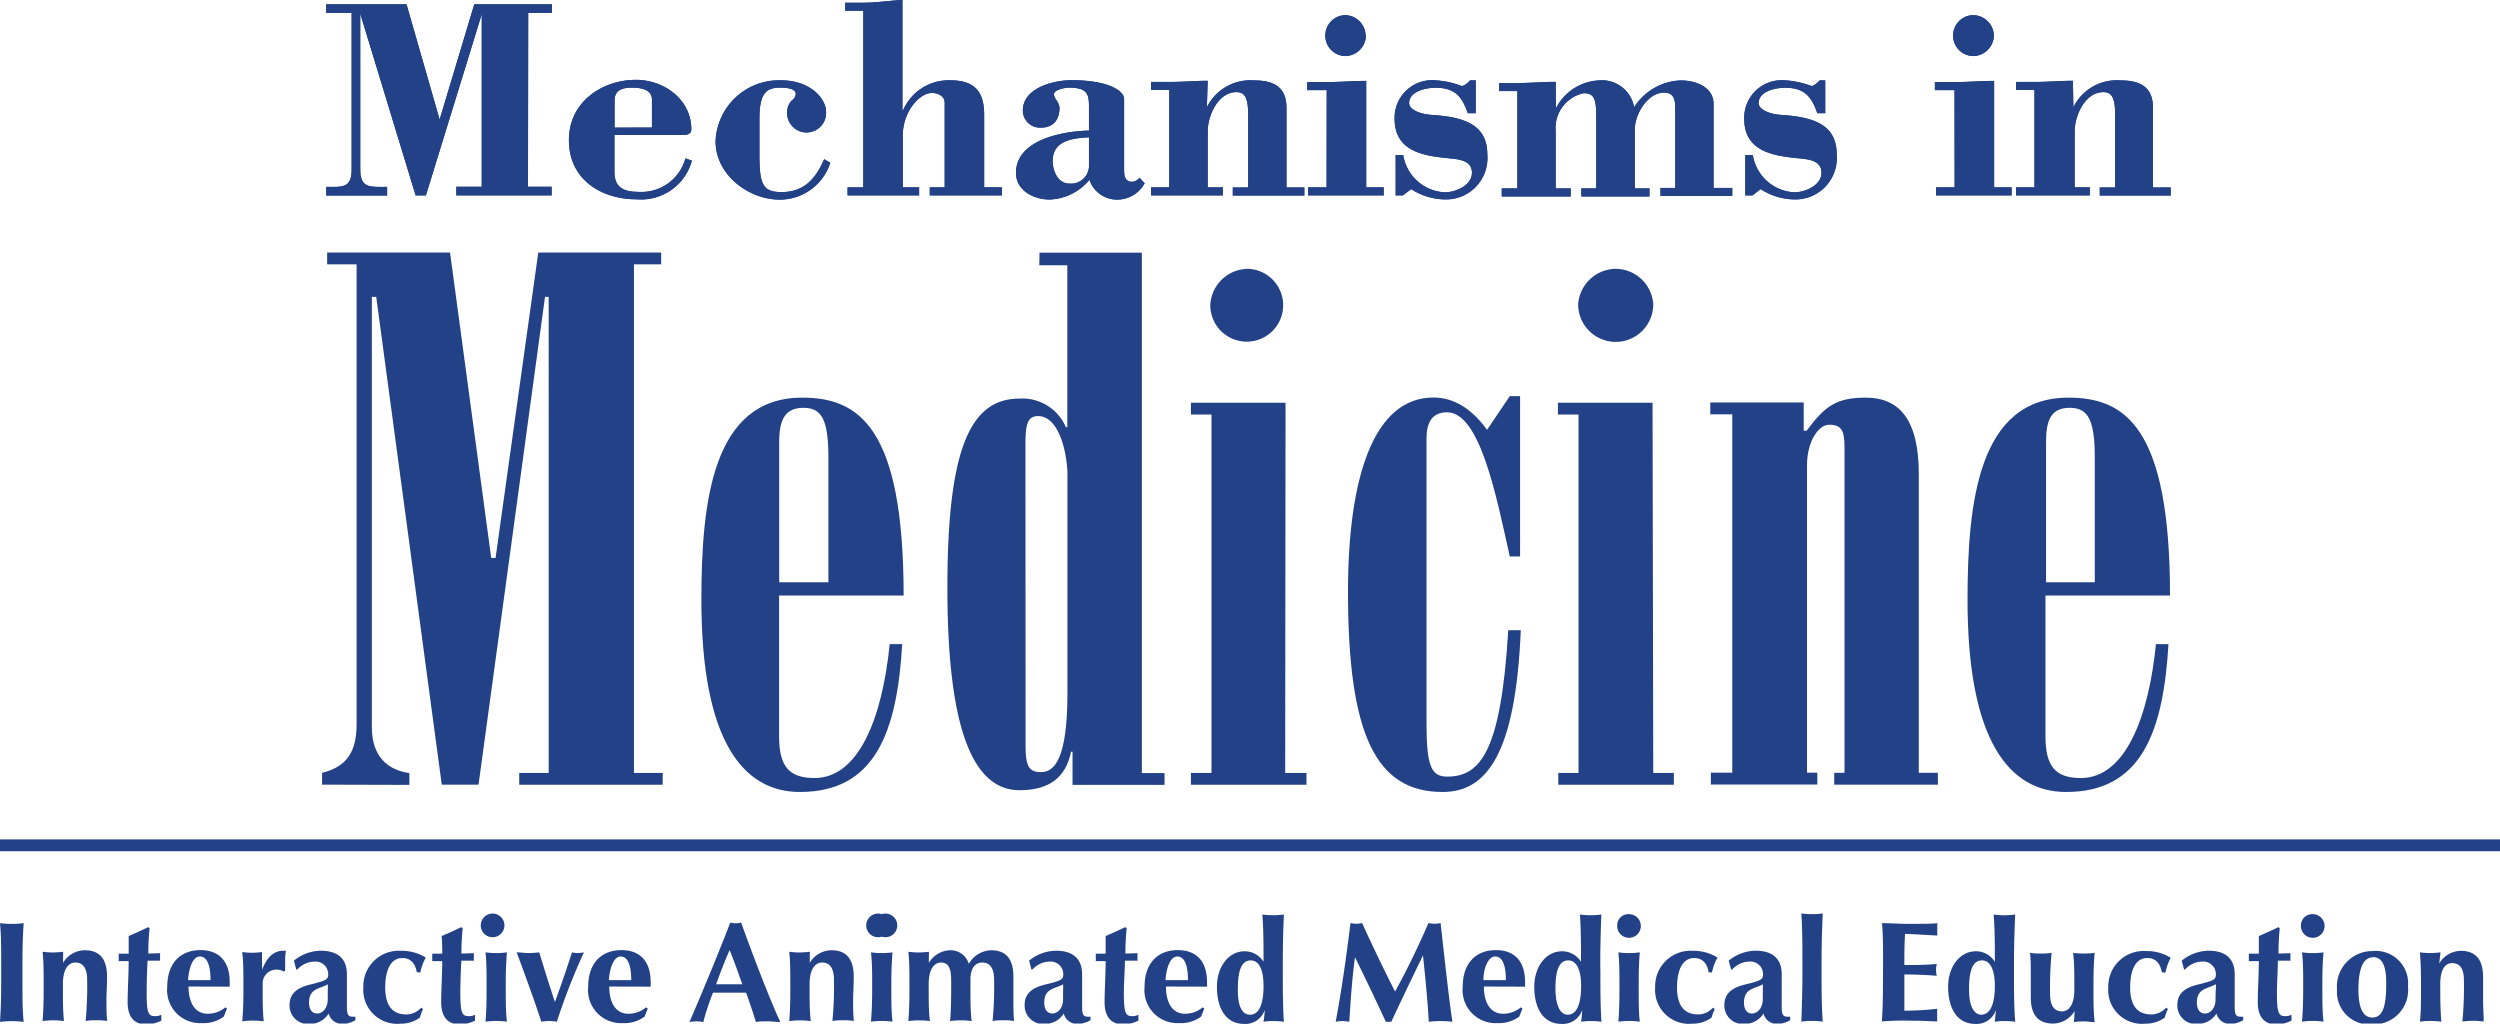 <svg xmlns="http://www.w3.org/2000/svg" viewBox="0 0 211.37 86.54"><title>AnimPatSevereAsthma_logo_MIM_Jun28-17_ay</title><g id="btm"><g id="logo_MIM"><path d="M953.77,2341.93v-1c2.06-.5,2.92-1.75,2.92-4.11v-38.88H954.2v-1h10.39l3.48,25.82h.37l3.61-25.82h10.39v1h-2.3v43h2.43v1H970.44v-1h2.49v-40.25h-.31L967,2341.93h-3.11l-5.54-41.24h-.37v36.4c0,2.49,1.37,3.61,3.17,3.86v1Z" transform="translate(-926.54 -2275.59)" style="fill:#224186"/><path d="M992.41,2325.94v11.89c0,2.6.87,3.54,3,3.54,3.74,0,5.73-5.1,6.35-11.32h1.06c-.44,7.47-2.3,12.5-8.65,12.5-4.79,0-8.33-4.29-8.33-16.24,0-8.27.93-17.1,8.52-17.1,4.79,0,8.58,2.48,8.58,16.73Zm4.17-1.12v-10.51c0-3.24-.56-4.24-2.11-4.24s-2.05,1-2.05,2.87v11.88Z" transform="translate(-926.54 -2275.59)" style="fill:#224186"/><path d="M1014.43,2296.95h8.65v44H1025v1h-7.78v-2.8h-.13c-.43,2.18-1.86,3.25-4.35,3.25-4,0-6.1-5.35-6.1-17.11s1.93-16,6.1-16a4,4,0,0,1,3.92,2.42h.12v-13.69h-2.37Zm-1.18,41.62c0,1.74.24,2.3,1.3,2.3s2.24-.93,2.24-6.71v-18.48c0-1.36-.56-4.91-2.49-4.91-.93,0-1.06.81-1.06,2.43Z" transform="translate(-926.54 -2275.59)" style="fill:#224186"/><path d="M1035.2,2340.94H1037v1h-9.77v-1h1.74v-30.3h-1.74v-1h8Zm-3.1-42.62a3.08,3.08,0,1,1-3.23,3A3.22,3.22,0,0,1,1032.1,2298.32Z" transform="translate(-926.54 -2275.59)" style="fill:#224186"/><path d="M1054.19,2309.08h.87v13.56h-.87c-1.12-5-2.5-12.19-5.3-12.19-1.36,0-1.74,1-1.74,2.18v24.2c0,3.61.44,4.42,1.74,4.42,2.8,0,4.55-2.06,5.17-12.38h1.06c-.44,10.57-2.93,13.68-6.61,13.68-5.59,0-8-4.72-8-16.93,0-9.83,2.24-16.42,7.22-16.42,1.67,0,3.17.86,4.54,2.73Z" transform="translate(-926.54 -2275.59)" style="fill:#224186"/><path d="M1066.32,2340.94h1.74v1h-9.77v-1H1060v-30.3h-1.74v-1h8Zm-3.11-42.62a3.2,3.2,0,0,1,3.11,3,3.17,3.17,0,0,1-6.35,0A3.22,3.22,0,0,1,1063.21,2298.32Z" transform="translate(-926.54 -2275.59)" style="fill:#224186"/><path d="M1090.39,2341.93h-8.77v-1h.87v-27.5c0-1.44-.25-1.93-1.3-1.93-.87,0-1.87,1.36-1.87,3.42v26h.87v1h-9v-1H1073v-30.3h-1.86v-1h7.9V2312h.25c1.56-2.11,2.55-2.79,5-2.79,2.79,0,4.48,1.8,4.48,6.46v25.26h1.61Z" transform="translate(-926.54 -2275.59)" style="fill:#224186"/><path d="M1099.48,2325.94v11.89c0,2.6.87,3.54,3,3.54,3.73,0,5.72-5.1,6.34-11.32h1.06c-.44,7.47-2.31,12.5-8.65,12.5-4.79,0-8.34-4.29-8.34-16.24,0-8.27.93-17.1,8.53-17.1,4.79,0,8.59,2.48,8.59,16.73Zm4.17-1.12v-10.51c0-3.24-.57-4.24-2.12-4.24s-2,1-2,2.87v11.88Z" transform="translate(-926.54 -2275.59)" style="fill:#224186"/><line y1="71.47" x2="211.37" y2="71.47" style="fill:none;stroke:#224186;stroke-miterlimit:10"/><path d="M926.64,2357c0-1.36,0-2.29-.1-3.36a8,8,0,0,0,2,0c-.07,1.07-.1,2-.1,3.36v1.64c0,1.35,0,2.28.1,3.35a7.72,7.72,0,0,0-2,0c.07-1.07.1-2,.1-3.35Z" transform="translate(-926.54 -2275.59)" style="fill:#224186"/><path d="M931.87,2357h0a2.17,2.17,0,0,1,1.83-1.07c1.21,0,1.89.68,1.89,2.22,0,.82-.05,1.41-.05,2s0,1.14.06,1.76a5.38,5.38,0,0,0-.91-.06,5.27,5.27,0,0,0-.91.06,31,31,0,0,0,.13-3.47c0-1-.36-1.47-1-1.47s-1.05.66-1.05,1.78v.48c0,1,0,1.84.09,2.69a6.44,6.44,0,0,0-1.81,0c.07-.85.09-1.71.09-2.69v-.48c0-1,0-1.84-.09-2.69a7.49,7.49,0,0,0,.85.06,8.48,8.48,0,0,0,.89-.06Z" transform="translate(-926.54 -2275.59)" style="fill:#224186"/><path d="M940.08,2356.18a1.59,1.59,0,0,0,0,.33,1.2,1.2,0,0,0,0,.3l-1.06,0c-.05.72-.08,2-.08,2.69,0,1.68.12,2,.68,2a1,1,0,0,0,.56-.12v.5a2.81,2.81,0,0,1-1.32.31c-1,0-1.53-.65-1.53-1.87,0-.93.09-2.45.09-3.47l-.85,0a1.18,1.18,0,0,0,0-.3,1.55,1.55,0,0,0,0-.33l.85,0c0-.5,0-.87,0-1.49.55-.23,1.11-.49,1.65-.75l.12.09a20,20,0,0,0-.11,2.14Z" transform="translate(-926.54 -2275.59)" style="fill:#224186"/><path d="M942.48,2359c0,1.31.51,2.3,1.62,2.3a2.3,2.3,0,0,0,1.49-.54l.14.1-.27.68a2.84,2.84,0,0,1-1.84.55,2.79,2.79,0,0,1-2.94-3.06c0-2.09,1.19-3.11,2.81-3.11s2.47,1,2.47,2.69c0,.2,0,.31,0,.4Zm1.86-.54c0-1.21-.27-2-.9-2s-.94,1.06-1,2Z" transform="translate(-926.54 -2275.59)" style="fill:#224186"/><path d="M948.7,2357.59l0,0c.42-1.11,1-1.62,1.83-1.62h.19a4.32,4.32,0,0,0-.07.87c0,.24,0,.53,0,.8l-.11.1a1.12,1.12,0,0,0-.62-.17,1.15,1.15,0,0,0-1.17,1.2v.48c0,1,0,1.84.09,2.69a6.85,6.85,0,0,0-.91-.06,7.16,7.16,0,0,0-.91.06c.08-.85.1-1.71.1-2.69v-.48c0-1,0-1.84-.1-2.69a5.6,5.6,0,0,0,1.67,0Z" transform="translate(-926.54 -2275.59)" style="fill:#224186"/><path d="M951.39,2356.81a3.69,3.69,0,0,1,2.26-.84c1.29,0,2.22.54,2.22,2,0,1,0,1.87,0,2.75s.22.83.72.83v.29a2.14,2.14,0,0,1-1.11.32,1.16,1.16,0,0,1-1.15-.88,1.86,1.86,0,0,1-1.57.88,1.56,1.56,0,0,1-1.74-1.58c0-1.05.71-1.5,1.79-1.76,1.35-.33,1.48-.43,1.48-.87a1.07,1.07,0,0,0-1.16-1.06,2,2,0,0,0-1.45.67h-.09Zm2.88,2c-.69.39-1.6.33-1.6,1.55,0,.59.27.92.69.92s.89-.42.89-1.2S954.26,2359.11,954.26,2358.83Z" transform="translate(-926.54 -2275.59)" style="fill:#224186"/><path d="M961.78,2357.79c-.13-.7-.48-1.2-1.22-1.2-.94,0-1.45.93-1.45,2.49s.63,2.28,1.8,2.28a1.73,1.73,0,0,0,1.25-.58l.14.13a5.15,5.15,0,0,0-.26.72,2.72,2.72,0,0,1-1.63.51,2.87,2.87,0,0,1-3.15-3.07,3,3,0,0,1,3.2-3.09,3.84,3.84,0,0,1,2.08.57,4.41,4.41,0,0,0-.46,1.26Z" transform="translate(-926.54 -2275.59)" style="fill:#224186"/><path d="M966.61,2356.18a1.4,1.4,0,0,0,0,.33,1.08,1.08,0,0,0,0,.3l-1.06,0c-.05.72-.09,2-.09,2.69,0,1.68.13,2,.68,2a1,1,0,0,0,.56-.12v.5a2.81,2.81,0,0,1-1.32.31c-1,0-1.54-.65-1.54-1.87,0-.93.09-2.45.09-3.47l-.85,0a1.26,1.26,0,0,0,0-.3,1.66,1.66,0,0,0,0-.33l.85,0c0-.5,0-.87-.05-1.49.56-.23,1.11-.49,1.66-.75l.12.09a21.39,21.39,0,0,0-.11,2.14Z" transform="translate(-926.54 -2275.59)" style="fill:#224186"/><path d="M968.5,2352.88a1,1,0,0,1,0,1.9,1,1,0,1,1,0-1.9Zm-.82,5.92c0-1,0-1.84-.09-2.69a6.29,6.29,0,0,0,.91.06,6.06,6.06,0,0,0,.9-.06c-.07.85-.1,1.71-.1,2.69v.48c0,1,0,1.84.1,2.69a6.82,6.82,0,0,0-.9-.06,7.09,7.09,0,0,0-.91.06c.07-.85.09-1.71.09-2.69Z" transform="translate(-926.54 -2275.59)" style="fill:#224186"/><path d="M973.44,2360.35c.53-1.42,1-2.82,1.46-4.24a2.75,2.75,0,0,0,.5.06,3.16,3.16,0,0,0,.51-.06,53.26,53.26,0,0,0-2.29,5.86,5.41,5.41,0,0,0-.65-.06,5.63,5.63,0,0,0-.66.06c-.63-1.92-1.63-4.65-2.09-5.86.34,0,.66.06,1,.06a8.6,8.6,0,0,0,.91-.06c.43,1.41.87,2.82,1.34,4.24Z" transform="translate(-926.54 -2275.59)" style="fill:#224186"/><path d="M978.05,2359c0,1.31.51,2.3,1.62,2.3a2.29,2.29,0,0,0,1.49-.54l.15.1-.27.68a2.82,2.82,0,0,1-1.83.55,2.79,2.79,0,0,1-2.94-3.06c0-2.09,1.19-3.11,2.81-3.11s2.47,1,2.47,2.69a2.74,2.74,0,0,1,0,.4Zm1.86-.54c0-1.21-.27-2-.89-2s-.94,1.06-1,2Z" transform="translate(-926.54 -2275.59)" style="fill:#224186"/><path d="M992.51,2362c-.39,0-.73-.06-1.06-.06s-.69,0-1,.06c-.25-.82-.53-1.66-.83-2.48l-1.55,0-1.25,0A23.45,23.45,0,0,0,986,2362a4,4,0,0,0-.57-.06,5.47,5.47,0,0,0-.6.06c.59-1.34,2.41-5.66,3.45-8.41a1.79,1.79,0,0,0,.92,0C990.18,2356.32,991.59,2360,992.51,2362Zm-3.21-3.19c-.35-1-.69-1.95-1.07-2.89-.42.94-.79,1.9-1.14,2.89Z" transform="translate(-926.54 -2275.59)" style="fill:#224186"/><path d="M995,2357h0a2.18,2.18,0,0,1,1.83-1.07c1.21,0,1.89.68,1.89,2.22,0,.82-.05,1.41-.05,2s0,1.14.06,1.76a5.4,5.4,0,0,0-.91-.06,5.25,5.25,0,0,0-.9.06,30.77,30.77,0,0,0,.13-3.47c0-1-.36-1.47-1-1.47s-1.06.66-1.06,1.78v.48c0,1,0,1.84.1,2.69a6.87,6.87,0,0,0-.91-.06,7,7,0,0,0-.91.06c.07-.85.09-1.71.09-2.69v-.48c0-1,0-1.84-.09-2.69a7.56,7.56,0,0,0,.86.06,8.3,8.3,0,0,0,.88-.06Z" transform="translate(-926.54 -2275.59)" style="fill:#224186"/><path d="M1001.09,2352.88a1,1,0,1,1,0,1.9,1,1,0,1,1,0-1.9Zm-.81,5.92c0-1,0-1.84-.1-2.69a6.3,6.3,0,0,0,.91.06,6.15,6.15,0,0,0,.91-.06c-.07.85-.1,1.71-.1,2.69v.48c0,1,0,1.84.1,2.69a6.92,6.92,0,0,0-.91-.06,7.11,7.11,0,0,0-.91.06c.07-.85.1-1.71.1-2.69Z" transform="translate(-926.54 -2275.59)" style="fill:#224186"/><path d="M1005.07,2357h0a2.18,2.18,0,0,1,1.83-1.07,1.6,1.6,0,0,1,1.55,1.15,2.26,2.26,0,0,1,1.88-1.15c1.21,0,1.89.68,1.89,2.22,0,.82,0,1.41,0,2s0,1.14.06,1.76a5.28,5.28,0,0,0-.91-.06,5.37,5.37,0,0,0-.91.06,29.85,29.85,0,0,0,.13-3.47c0-1-.36-1.47-1-1.47-.79,0-1,.81-1,1.39v.87c0,1,0,1.84.1,2.69a6.48,6.48,0,0,0-1.82,0c.07-.85.09-1.71.09-2.69v-.74c0-1-.21-1.52-.85-1.52s-1.05.66-1.05,1.78v.48c0,1,0,1.84.1,2.69a6.93,6.93,0,0,0-.91-.06,7,7,0,0,0-.91.06c.07-.85.09-1.71.09-2.69v-.48c0-1,0-1.84-.09-2.69a7.61,7.61,0,0,0,.86.06,8.4,8.4,0,0,0,.88-.06Z" transform="translate(-926.54 -2275.59)" style="fill:#224186"/><path d="M1013.55,2356.81a3.7,3.7,0,0,1,2.26-.84c1.28,0,2.22.54,2.22,2,0,1,0,1.87,0,2.75s.22.83.71.83v.29a2.15,2.15,0,0,1-1.11.32,1.15,1.15,0,0,1-1.15-.88,1.87,1.87,0,0,1-1.58.88,1.56,1.56,0,0,1-1.73-1.58c0-1.05.7-1.5,1.79-1.76,1.36-.33,1.48-.43,1.48-.87a1.07,1.07,0,0,0-1.16-1.06,2,2,0,0,0-1.45.67h-.09Zm2.88,2c-.69.39-1.6.33-1.6,1.55,0,.59.27.92.69.92s.9-.42.9-1.2S1016.43,2359.11,1016.43,2358.83Z" transform="translate(-926.54 -2275.59)" style="fill:#224186"/><path d="M1022.72,2356.18a1.36,1.36,0,0,0,0,.33,1,1,0,0,0,0,.3l-1.07,0c0,.72-.09,2-.09,2.69,0,1.68.13,2,.68,2a1,1,0,0,0,.55-.12v.5a2.79,2.79,0,0,1-1.32.31c-1,0-1.54-.65-1.54-1.87,0-.93.09-2.45.09-3.47l-.84,0a1.08,1.08,0,0,0,0-.3,1.39,1.39,0,0,0,0-.33l.84,0c0-.5,0-.87,0-1.49.55-.23,1.11-.49,1.65-.75l.13.09a20.93,20.93,0,0,0-.11,2.14Z" transform="translate(-926.54 -2275.59)" style="fill:#224186"/><path d="M1025.12,2359c0,1.31.5,2.3,1.61,2.3a2.3,2.3,0,0,0,1.49-.54l.14.1-.27.68a2.83,2.83,0,0,1-1.84.55,2.79,2.79,0,0,1-2.94-3.06c0-2.09,1.19-3.11,2.81-3.11s2.47,1,2.47,2.69a2.84,2.84,0,0,1,0,.4Zm1.86-.54c0-1.21-.27-2-.9-2s-.94,1.06-1,2Z" transform="translate(-926.54 -2275.59)" style="fill:#224186"/><path d="M1035,2357.79c0,1.59,0,2.82.09,4.19a5.34,5.34,0,0,0-.91-.06,4.08,4.08,0,0,0-.81.06,8.3,8.3,0,0,0,.1-1l0,0a1.72,1.72,0,0,1-1.73,1.18c-1.64,0-2.31-1.43-2.31-3.14s1-3,2.33-3a1.87,1.87,0,0,1,1.61.89h0c0-1.43,0-2.68-.1-4a6.58,6.58,0,0,0,.91.06,6.4,6.4,0,0,0,.91-.06c-.06,1.35-.09,2.6-.09,4.18Zm-2.76,3.59c.65,0,1.13-.69,1.13-2.43,0-1.49-.44-2.16-1.07-2.16s-1.1.52-1.1,2.38C1031.16,2360.81,1031.65,2361.38,1032.2,2361.38Z" transform="translate(-926.54 -2275.59)" style="fill:#224186"/><path d="M1041.11,2356.48c-.26,1.83-.37,3.67-.49,5.5a2.88,2.88,0,0,0-.58-.06,2.68,2.68,0,0,0-.57.06c.52-2.79.91-5.57,1.25-8.35a2,2,0,0,0,.5.06,1.93,1.93,0,0,0,.48-.06c.88,1.92,1.91,4.08,2.79,5.79,1-1.81,2-3.87,2.82-5.79a2.24,2.24,0,0,0,.52.06,2.19,2.19,0,0,0,.51-.06c.31,2.78.73,6.64,1,8.35a7.66,7.66,0,0,0-1-.06,8.53,8.53,0,0,0-1,.06c-.09-1.69-.29-3.74-.49-5.61h0c-.91,1.87-1.81,3.74-2.68,5.61l-.23,0-.23,0c-.85-1.83-1.72-3.66-2.63-5.5Z" transform="translate(-926.54 -2275.59)" style="fill:#224186"/><path d="M1052,2359c0,1.31.51,2.3,1.63,2.3a2.31,2.31,0,0,0,1.49-.54l.14.1-.27.68a2.85,2.85,0,0,1-1.84.55,2.79,2.79,0,0,1-2.94-3.06c0-2.09,1.19-3.11,2.81-3.11s2.46,1,2.46,2.69a2.84,2.84,0,0,1,0,.4Zm1.86-.54c0-1.21-.27-2-.9-2s-1,1.06-1,2Z" transform="translate(-926.54 -2275.59)" style="fill:#224186"/><path d="M1061.85,2357.79c0,1.59,0,2.82.09,4.19a5.25,5.25,0,0,0-.9-.06,4,4,0,0,0-.82.06,8.08,8.08,0,0,0,.09-1l0,0a1.72,1.72,0,0,1-1.73,1.18c-1.64,0-2.32-1.43-2.32-3.14s1-3,2.34-3a1.86,1.86,0,0,1,1.61.89h0c0-1.43,0-2.68-.09-4a6.49,6.49,0,0,0,.91.06,6.3,6.3,0,0,0,.9-.06c-.05,1.35-.09,2.6-.09,4.18Zm-2.76,3.59c.66,0,1.13-.69,1.13-2.43,0-1.49-.45-2.16-1.08-2.16s-1.09.52-1.09,2.38C1058.06,2360.81,1058.55,2361.38,1059.1,2361.38Z" transform="translate(-926.54 -2275.59)" style="fill:#224186"/><path d="M1064.27,2352.88a1,1,0,1,1-1,.95A.94.94,0,0,1,1064.27,2352.88Zm-.81,5.92c0-1,0-1.84-.09-2.69a6.27,6.27,0,0,0,.9.06,6.16,6.16,0,0,0,.91-.06c-.07.85-.09,1.71-.09,2.69v.48c0,1,0,1.84.09,2.69a6.93,6.93,0,0,0-.91-.06,7.09,7.09,0,0,0-.9.06c.07-.85.09-1.71.09-2.69Z" transform="translate(-926.54 -2275.59)" style="fill:#224186"/><path d="M1071,2357.79c-.11-.7-.48-1.2-1.22-1.2-.94,0-1.45.93-1.45,2.49s.63,2.28,1.8,2.28a1.69,1.69,0,0,0,1.24-.58l.15.13a3.93,3.93,0,0,0-.27.72,2.71,2.71,0,0,1-1.63.51,2.87,2.87,0,0,1-3.14-3.07,3,3,0,0,1,3.19-3.09,3.84,3.84,0,0,1,2.08.57,4.54,4.54,0,0,0-.47,1.26Z" transform="translate(-926.54 -2275.59)" style="fill:#224186"/><path d="M1072.7,2356.81a3.68,3.68,0,0,1,2.27-.84c1.28,0,2.21.54,2.21,2,0,1,0,1.87,0,2.75s.22.83.72.83v.29a2.16,2.16,0,0,1-1.12.32,1.16,1.16,0,0,1-1.14-.88,1.86,1.86,0,0,1-1.58.88,1.56,1.56,0,0,1-1.73-1.58c0-1.05.71-1.5,1.79-1.76,1.36-.33,1.48-.43,1.48-.87a1.06,1.06,0,0,0-1.16-1.06,2,2,0,0,0-1.45.67h-.09Zm2.89,2c-.69.39-1.6.33-1.6,1.55,0,.59.26.92.68.92s.91-.42.91-1.2S1075.59,2359.11,1075.59,2358.83Z" transform="translate(-926.54 -2275.59)" style="fill:#224186"/><path d="M1078.93,2357c0-1.58,0-2.83-.09-4.18a6.26,6.26,0,0,0,.9.06,6.48,6.48,0,0,0,.91-.06c-.06,1.35-.1,2.6-.1,4.18v.78c0,1.59,0,2.82.1,4.19a5.4,5.4,0,0,0-.91-.06,5.21,5.21,0,0,0-.9.06c.05-1.37.09-2.6.09-4.19Z" transform="translate(-926.54 -2275.59)" style="fill:#224186"/><path d="M1085.75,2357c0-1.36,0-2.29-.09-3.36.71,0,1.43.06,2.15.06,1.19,0,2.2,0,2.53-.06a3.23,3.23,0,0,0,0,.51,3.43,3.43,0,0,0,0,.54c-.92-.05-2.37-.14-2.73-.14-.06.89-.06,1.76-.06,2.63,1.05,0,1.82,0,2.74-.09a2.13,2.13,0,0,0,0,1c-.92-.07-1.83-.11-2.74-.11,0,.5,0,1,0,1.55s0,1,0,1.51a24.26,24.26,0,0,0,2.78-.16,3.46,3.46,0,0,0,0,.54,3,3,0,0,0,0,.53c-.43,0-1-.06-2.12-.06a23.54,23.54,0,0,0-2.56.06c.07-1.07.09-2,.09-3.35Z" transform="translate(-926.54 -2275.59)" style="fill:#224186"/><path d="M1096.82,2357.79c0,1.59,0,2.82.1,4.19a5.3,5.3,0,0,0-.91-.06,3.83,3.83,0,0,0-.81.06c0-.11.09-.89.09-1l0,0a1.72,1.72,0,0,1-1.73,1.18c-1.63,0-2.31-1.43-2.31-3.14s1-3,2.33-3a1.87,1.87,0,0,1,1.62.89h0c0-1.43,0-2.68-.1-4a6.58,6.58,0,0,0,1.82,0c-.06,1.35-.1,2.6-.1,4.18Zm-2.77,3.59c.66,0,1.15-.69,1.15-2.43,0-1.49-.45-2.16-1.08-2.16s-1.1.52-1.1,2.38C1093,2360.81,1093.52,2361.38,1094.05,2361.38Z" transform="translate(-926.54 -2275.59)" style="fill:#224186"/><path d="M1101.95,2361.07h0a2.18,2.18,0,0,1-1.82,1.06c-1.22,0-1.89-.68-1.89-2.22,0-.83,0-1.4,0-2s0-1.14-.06-1.76a5.47,5.47,0,0,0,.91.06,5.15,5.15,0,0,0,.91-.06,32,32,0,0,0-.13,3.48c0,1,.36,1.47,1,1.47s1.05-.66,1.05-1.78v-.48c0-1,0-1.84-.1-2.69a6.16,6.16,0,0,0,.91.06,6.3,6.3,0,0,0,.91-.06c-.08.85-.1,1.71-.1,2.69v.48c0,1,0,1.84.1,2.69-.3,0-.57-.06-.86-.06s-.57,0-.89.06Z" transform="translate(-926.54 -2275.59)" style="fill:#224186"/><path d="M1109.32,2357.79c-.13-.7-.48-1.2-1.23-1.2-.95,0-1.45.93-1.45,2.49s.63,2.28,1.8,2.28a1.73,1.73,0,0,0,1.25-.58l.14.13a4.16,4.16,0,0,0-.27.72,2.73,2.73,0,0,1-1.63.51,2.86,2.86,0,0,1-3.14-3.07A3,3,0,0,1,1108,2356a3.8,3.8,0,0,1,2.07.57,4.43,4.43,0,0,0-.45,1.26Z" transform="translate(-926.54 -2275.59)" style="fill:#224186"/><path d="M1111,2356.81a3.71,3.71,0,0,1,2.27-.84c1.28,0,2.21.54,2.21,2,0,1,0,1.87,0,2.75s.22.83.72.83v.29a2.16,2.16,0,0,1-1.11.32,1.15,1.15,0,0,1-1.15-.88,1.86,1.86,0,0,1-1.58.88,1.56,1.56,0,0,1-1.73-1.58c0-1.05.7-1.5,1.79-1.76,1.36-.33,1.47-.43,1.47-.87a1.07,1.07,0,0,0-1.16-1.06,2,2,0,0,0-1.45.67h-.08Zm2.87,2c-.68.39-1.59.33-1.59,1.55,0,.59.26.92.69.92s.89-.42.89-1.2S1113.9,2359.11,1113.9,2358.83Z" transform="translate(-926.54 -2275.59)" style="fill:#224186"/><path d="M1120.2,2356.18a1.4,1.4,0,0,0,0,.33,1.08,1.08,0,0,0,0,.3l-1.07,0c0,.72-.08,2-.08,2.69,0,1.68.12,2,.68,2a.94.94,0,0,0,.55-.12v.5a2.77,2.77,0,0,1-1.32.31c-1,0-1.53-.65-1.53-1.87,0-.93.09-2.45.09-3.47l-.85,0a1.6,1.6,0,0,0,0-.3,2.15,2.15,0,0,0,0-.33l.85,0c0-.5,0-.87,0-1.49.55-.23,1.11-.49,1.66-.75l.11.09c-.06.52-.11,1.41-.11,2.14Z" transform="translate(-926.54 -2275.59)" style="fill:#224186"/><path d="M1122.08,2352.88a1,1,0,1,1-1,.95A.95.95,0,0,1,1122.08,2352.88Zm-.81,5.92c0-1,0-1.84-.1-2.69a6.61,6.61,0,0,0,1.82,0c-.08.85-.1,1.71-.1,2.69v.48c0,1,0,1.84.1,2.69a6.51,6.51,0,0,0-1.82,0c.07-.85.1-1.71.1-2.69Z" transform="translate(-926.54 -2275.59)" style="fill:#224186"/><path d="M1127.13,2356a2.74,2.74,0,0,1,3,3,2.91,2.91,0,0,1-3,3.2,2.75,2.75,0,0,1-3-2.94A3,3,0,0,1,1127.13,2356Zm0,.54c-.74,0-1.19.87-1.19,2.7,0,1.35.28,2.38,1.18,2.38s1.17-1,1.17-2.84C1128.31,2357.35,1128,2356.51,1127.16,2356.51Z" transform="translate(-926.54 -2275.59)" style="fill:#224186"/><path d="M1132.88,2356.11a8.58,8.58,0,0,1-.89.06,7.57,7.57,0,0,1-.85-.06c.07.85.09,1.71.09,2.69v.48c0,1,0,1.84-.09,2.69a7.09,7.09,0,0,1,.9-.06,7,7,0,0,1,.91.06c-.07-.85-.09-1.71-.09-2.69v-.48c0-1.11.33-1.78,1-1.78s1,.47,1,1.47a30.68,30.68,0,0,1-.13,3.47,6.37,6.37,0,0,1,1.8,0c0-.62-.05-1.24-.05-1.76s0-1.21,0-2c0-1.54-.68-2.22-1.89-2.22a2.18,2.18,0,0,0-1.82,1.07h0Z" transform="translate(-926.54 -2275.59)" style="fill:#224186"/><path d="M971.18,2291.38h2v.73h-8.06v-.73h2.15v-14.59h0l-4.72,15.32h-.87L957,2276.75H957v13.19c0,1.6.87,1.45,2.27,1.45v.73h-5.15v-.73c1.32,0,2.15.14,2.15-1.45v-13.26h-2.15v-.73h6.79l2.8,9.75,2.93-9.75h6.56v.73h-2Z" transform="translate(-926.54 -2275.59)" style="fill:#224186"/><path d="M978.49,2287v3.12c0,1.26.7,1.69,2,1.69a3.85,3.85,0,0,0,4-2.83l.55.19a4.45,4.45,0,0,1-4.69,3.27c-3,0-5.71-1.69-5.71-5s2.91-5.1,5.66-5.1c2.4,0,4.69,1.67,4.69,4.19,0,.58-.75.46-1.14.46Zm3.17-.63V2284c0-.63-.53-1-1.69-1s-1.47.46-1.47,1.11v2.27Z" transform="translate(-926.54 -2275.59)" style="fill:#224186"/><path d="M996.74,2289.35a4.49,4.49,0,0,1-4.26,3.12c-2.66,0-5.44-2.1-5.44-4.94a5.37,5.37,0,0,1,5.51-5.15c2.67,0,3.83,1.69,3.83,2.63a1.65,1.65,0,1,1-3.29,0,1.43,1.43,0,0,1,.41-.94.69.69,0,0,0,.32-.54c0-.48-.9-.53-1.28-.53-1.07,0-1.79.29-1.79,2.59v3.12c0,2.5.31,3.12,1.86,3.12,1.89,0,2.88-1.09,3.61-2.78Z" transform="translate(-926.54 -2275.59)" style="fill:#224186"/><path d="M1011.25,2291.43v.68h-6.1v-.68h1.26v-7.16c0-.56-.58-.82-1.07-.82-1.09,0-2.47,1.62-2.47,3.58v4.4h1.38v.68h-6.05v-.68h1.33v-14.93H998v-.68h1.5c1.11,0,2.23-.17,3.34-.24v9.34h.05a4.21,4.21,0,0,1,4-2.54c2.09,0,2.86,1,2.86,2.92v6.12Z" transform="translate(-926.54 -2275.59)" style="fill:#224186"/><path d="M1018.61,2285c0-1.26.09-2-1.69-2-.27,0-1.28.15-1.28.58a1.37,1.37,0,0,0,.24.51,1.3,1.3,0,0,1,.24.6c0,1-.51,1.69-1.55,1.69a1.45,1.45,0,0,1-1.55-1.45c0-1.91,2.61-2.56,4.11-2.56,3.12,0,4.45.89,4.45,1.59v5.88c0,.51,0,1.12.7,1.12a.9.9,0,0,0,.6-.34l.44.46a2.64,2.64,0,0,1-2.52,1.38,2.45,2.45,0,0,1-2.15-1.67,4.55,4.55,0,0,1-3.38,1.67c-1.31,0-2.83-.75-2.83-2.25,0-2.83,4-3.53,6.17-3.58Zm0,2.2c-1.31.07-3.07.24-3.07,2,0,.82.43,1.91,1.4,1.91a1.52,1.52,0,0,0,1.67-1.4Z" transform="translate(-926.54 -2275.59)" style="fill:#224186"/><path d="M1028.58,2284.66a4.1,4.1,0,0,1,4-2.27c1.48,0,2.73.43,2.73,2.32v6.73h1.51v.68h-6.05v-.68h1.3v-6.17c0-1.55-.36-1.89-1-1.89-1.55,0-2.42,2-2.42,3.31v4.74h1.28v.68h-6.07v-.68h1.54v-8.23h-1.54v-.68h1.54c1.1,0,2.16-.1,3.25-.1Z" transform="translate(-926.54 -2275.59)" style="fill:#224186"/><path d="M1038.71,2283.21h-1.65v-.68h1.65c1.13,0,2.23-.1,3.34-.1v9h1.48v.68h-6.39v-.68h1.56Zm3.32-4.62a1.78,1.78,0,0,1-1.71,1.74,1.73,1.73,0,1,1,0-3.46A1.77,1.77,0,0,1,1042,2278.59Z" transform="translate(-926.54 -2275.59)" style="fill:#224186"/><path d="M1045.15,2292.11h-.61v-3.41h.64a3.74,3.74,0,0,0,3.53,3.15c.85,0,2.28-.56,2.28-1.65s-1.14-1.14-2.08-1.24c-2.14-.21-4.46-.63-4.46-3.34a3.18,3.18,0,0,1,3.46-3.24,7.6,7.6,0,0,1,2.22.48c.19,0,.53-.27.7-.48h.48v2.78h-.67c-.51-1.47-1.13-2.15-2.73-2.15-.75,0-2.23.27-2.23,1.3,0,.54.92.95,2,1,2.71.19,4.61.85,4.61,3.34a3.5,3.5,0,0,1-3.59,3.8,5.4,5.4,0,0,1-2.85-.87Z" transform="translate(-926.54 -2275.59)" style="fill:#224186"/><path d="M1058.09,2284.75a4.32,4.32,0,0,1,3.61-2.36,2.76,2.76,0,0,1,3,2.27,4.88,4.88,0,0,1,3.94-2.27c1.23,0,2.78.53,2.78,2v7.09H1073v.68h-6.07v-.68h1.25v-6.73c0-.65-.08-1.33-.94-1.33-1.41,0-2.48,1.84-2.48,3.1v5H1066v.68h-5.76v-.68h1.26v-6c0-1.6-.18-2.05-1.07-2.05a3,3,0,0,0-2.36,3.19v4.86h1.27v.68h-5.83v-.68h1.32v-8.23h-1.54v-.68h1.54c1.09,0,2.16-.1,3.24-.1Z" transform="translate(-926.54 -2275.59)" style="fill:#224186"/><path d="M1074.71,2292.11h-.61v-3.41h.64a3.74,3.74,0,0,0,3.52,3.15c.85,0,2.28-.56,2.28-1.65s-1.13-1.14-2.08-1.24c-2.12-.21-4.45-.63-4.45-3.34a3.18,3.18,0,0,1,3.45-3.24,7.55,7.55,0,0,1,2.23.48c.19,0,.53-.27.7-.48h.47v2.78h-.67c-.51-1.47-1.14-2.15-2.74-2.15-.74,0-2.22.27-2.22,1.3,0,.54.91.95,2,1,2.7.19,4.6.85,4.6,3.34a3.5,3.5,0,0,1-3.59,3.8,5.35,5.35,0,0,1-2.84-.87Z" transform="translate(-926.54 -2275.59)" style="fill:#224186"/><path d="M1091.79,2283.21h-1.66v-.68h1.66c1.13,0,2.24-.1,3.35-.1v9h1.48v.68h-6.39v-.68h1.57Zm3.33-4.62a1.78,1.78,0,0,1-1.72,1.74,1.73,1.73,0,1,1,0-3.46A1.78,1.78,0,0,1,1095.12,2278.59Z" transform="translate(-926.54 -2275.59)" style="fill:#224186"/><path d="M1101.84,2284.66a4.09,4.09,0,0,1,4-2.27c1.48,0,2.73.43,2.73,2.32v6.73h1.5v.68h-6v-.68h1.3v-6.17c0-1.55-.36-1.89-1-1.89-1.55,0-2.42,2-2.42,3.31v4.74h1.28v.68H1097v-.68h1.55v-8.23H1097v-.68h1.55c1.09,0,2.16-.1,3.25-.1Z" transform="translate(-926.54 -2275.59)" style="fill:#224186"/><path d="M971.18,2291.38h2v.73h-8.06v-.73h2.15v-14.59h0l-4.72,15.32h-.87L957,2276.75H957v13.19c0,1.6.87,1.45,2.27,1.45v.73h-5.15v-.73c1.32,0,2.15.14,2.15-1.45v-13.26h-2.15v-.73h6.79l2.8,9.75,2.93-9.75h6.56v.73h-2Z" transform="translate(-926.54 -2275.59)" style="fill:#224186"/><path d="M978.49,2287v3.12c0,1.26.7,1.69,2,1.69a3.85,3.85,0,0,0,4-2.83l.55.19a4.45,4.45,0,0,1-4.69,3.27c-3,0-5.71-1.69-5.71-5s2.91-5.1,5.66-5.1c2.4,0,4.69,1.67,4.69,4.19,0,.58-.75.46-1.14.46Zm3.17-.63V2284c0-.63-.53-1-1.69-1s-1.47.46-1.47,1.11v2.27Z" transform="translate(-926.54 -2275.59)" style="fill:#224186"/><path d="M996.74,2289.35a4.49,4.49,0,0,1-4.26,3.12c-2.66,0-5.44-2.1-5.44-4.94a5.37,5.37,0,0,1,5.51-5.15c2.67,0,3.83,1.69,3.83,2.63a1.65,1.65,0,1,1-3.29,0,1.43,1.43,0,0,1,.41-.94.69.69,0,0,0,.32-.54c0-.48-.9-.53-1.28-.53-1.07,0-1.79.29-1.79,2.59v3.12c0,2.5.31,3.12,1.86,3.12,1.89,0,2.88-1.09,3.61-2.78Z" transform="translate(-926.54 -2275.59)" style="fill:#224186"/><path d="M1011.25,2291.43v.68h-6.1v-.68h1.26v-7.16c0-.56-.58-.82-1.07-.82-1.09,0-2.47,1.62-2.47,3.58v4.4h1.38v.68h-6.05v-.68h1.33v-14.93H998v-.68h1.5c1.11,0,2.23-.17,3.34-.24v9.34h.05a4.21,4.21,0,0,1,4-2.54c2.09,0,2.86,1,2.86,2.92v6.12Z" transform="translate(-926.54 -2275.59)" style="fill:#224186"/><path d="M1018.61,2285c0-1.26.09-2-1.69-2-.27,0-1.28.15-1.28.58a1.37,1.37,0,0,0,.24.51,1.3,1.3,0,0,1,.24.6c0,1-.51,1.69-1.55,1.69a1.45,1.45,0,0,1-1.55-1.45c0-1.91,2.61-2.56,4.11-2.56,3.12,0,4.45.89,4.45,1.59v5.88c0,.51,0,1.12.7,1.12a.9.9,0,0,0,.6-.34l.44.46a2.64,2.64,0,0,1-2.52,1.38,2.45,2.45,0,0,1-2.15-1.67,4.55,4.55,0,0,1-3.38,1.67c-1.31,0-2.83-.75-2.83-2.25,0-2.83,4-3.53,6.17-3.58Zm0,2.2c-1.31.07-3.07.24-3.07,2,0,.82.43,1.91,1.4,1.91a1.52,1.52,0,0,0,1.67-1.4Z" transform="translate(-926.54 -2275.59)" style="fill:#224186"/><path d="M1028.58,2284.66a4.1,4.1,0,0,1,4-2.27c1.48,0,2.73.43,2.73,2.32v6.73h1.51v.68h-6.05v-.68h1.3v-6.17c0-1.55-.36-1.89-1-1.89-1.55,0-2.42,2-2.42,3.31v4.74h1.28v.68h-6.07v-.68h1.54v-8.23h-1.54v-.68h1.54c1.1,0,2.16-.1,3.25-.1Z" transform="translate(-926.54 -2275.59)" style="fill:#224186"/><path d="M1038.71,2283.21h-1.65v-.68h1.65c1.13,0,2.23-.1,3.34-.1v9h1.48v.68h-6.39v-.68h1.56Zm3.32-4.62a1.78,1.78,0,0,1-1.71,1.74,1.73,1.73,0,1,1,0-3.46A1.77,1.77,0,0,1,1042,2278.59Z" transform="translate(-926.54 -2275.59)" style="fill:#224186"/><path d="M1045.15,2292.11h-.61v-3.41h.64a3.74,3.74,0,0,0,3.53,3.15c.85,0,2.28-.56,2.28-1.65s-1.14-1.14-2.08-1.24c-2.14-.21-4.46-.63-4.46-3.34a3.18,3.18,0,0,1,3.46-3.24,7.6,7.6,0,0,1,2.22.48c.19,0,.53-.27.7-.48h.48v2.78h-.67c-.51-1.47-1.13-2.15-2.73-2.15-.75,0-2.23.27-2.23,1.3,0,.54.92.95,2,1,2.71.19,4.61.85,4.61,3.34a3.5,3.5,0,0,1-3.59,3.8,5.4,5.4,0,0,1-2.85-.87Z" transform="translate(-926.54 -2275.59)" style="fill:#224186"/><path d="M1058.09,2284.75a4.32,4.32,0,0,1,3.61-2.36,2.76,2.76,0,0,1,3,2.27,4.88,4.88,0,0,1,3.94-2.27c1.23,0,2.78.53,2.78,2v7.09H1073v.68h-6.07v-.68h1.25v-6.73c0-.65-.08-1.33-.94-1.33-1.41,0-2.48,1.84-2.48,3.1v5H1066v.68h-5.76v-.68h1.26v-6c0-1.6-.18-2.05-1.07-2.05a3,3,0,0,0-2.36,3.19v4.86h1.27v.68h-5.83v-.68h1.32v-8.23h-1.54v-.68h1.54c1.09,0,2.16-.1,3.24-.1Z" transform="translate(-926.54 -2275.59)" style="fill:#224186"/><path d="M1074.71,2292.11h-.61v-3.41h.64a3.74,3.74,0,0,0,3.52,3.15c.85,0,2.28-.56,2.28-1.65s-1.13-1.14-2.08-1.24c-2.12-.21-4.45-.63-4.45-3.34a3.18,3.18,0,0,1,3.45-3.24,7.55,7.55,0,0,1,2.23.48c.19,0,.53-.27.7-.48h.47v2.78h-.67c-.51-1.47-1.14-2.15-2.74-2.15-.74,0-2.22.27-2.22,1.3,0,.54.91.95,2,1,2.7.19,4.6.85,4.6,3.34a3.5,3.5,0,0,1-3.59,3.8,5.35,5.35,0,0,1-2.84-.87Z" transform="translate(-926.54 -2275.59)" style="fill:#224186"/><path d="M1091.79,2283.21h-1.66v-.68h1.66c1.13,0,2.24-.1,3.35-.1v9h1.48v.68h-6.39v-.68h1.57Zm3.33-4.62a1.78,1.78,0,0,1-1.72,1.74,1.73,1.73,0,1,1,0-3.46A1.78,1.78,0,0,1,1095.12,2278.59Z" transform="translate(-926.54 -2275.59)" style="fill:#224186"/><path d="M1101.84,2284.66a4.09,4.09,0,0,1,4-2.27c1.48,0,2.73.43,2.73,2.32v6.73h1.5v.68h-6v-.68h1.3v-6.17c0-1.55-.36-1.89-1-1.89-1.55,0-2.42,2-2.42,3.31v4.74h1.28v.68H1097v-.68h1.55v-8.23H1097v-.68h1.55c1.09,0,2.16-.1,3.25-.1Z" transform="translate(-926.54 -2275.59)" style="fill:#224186"/></g></g></svg>